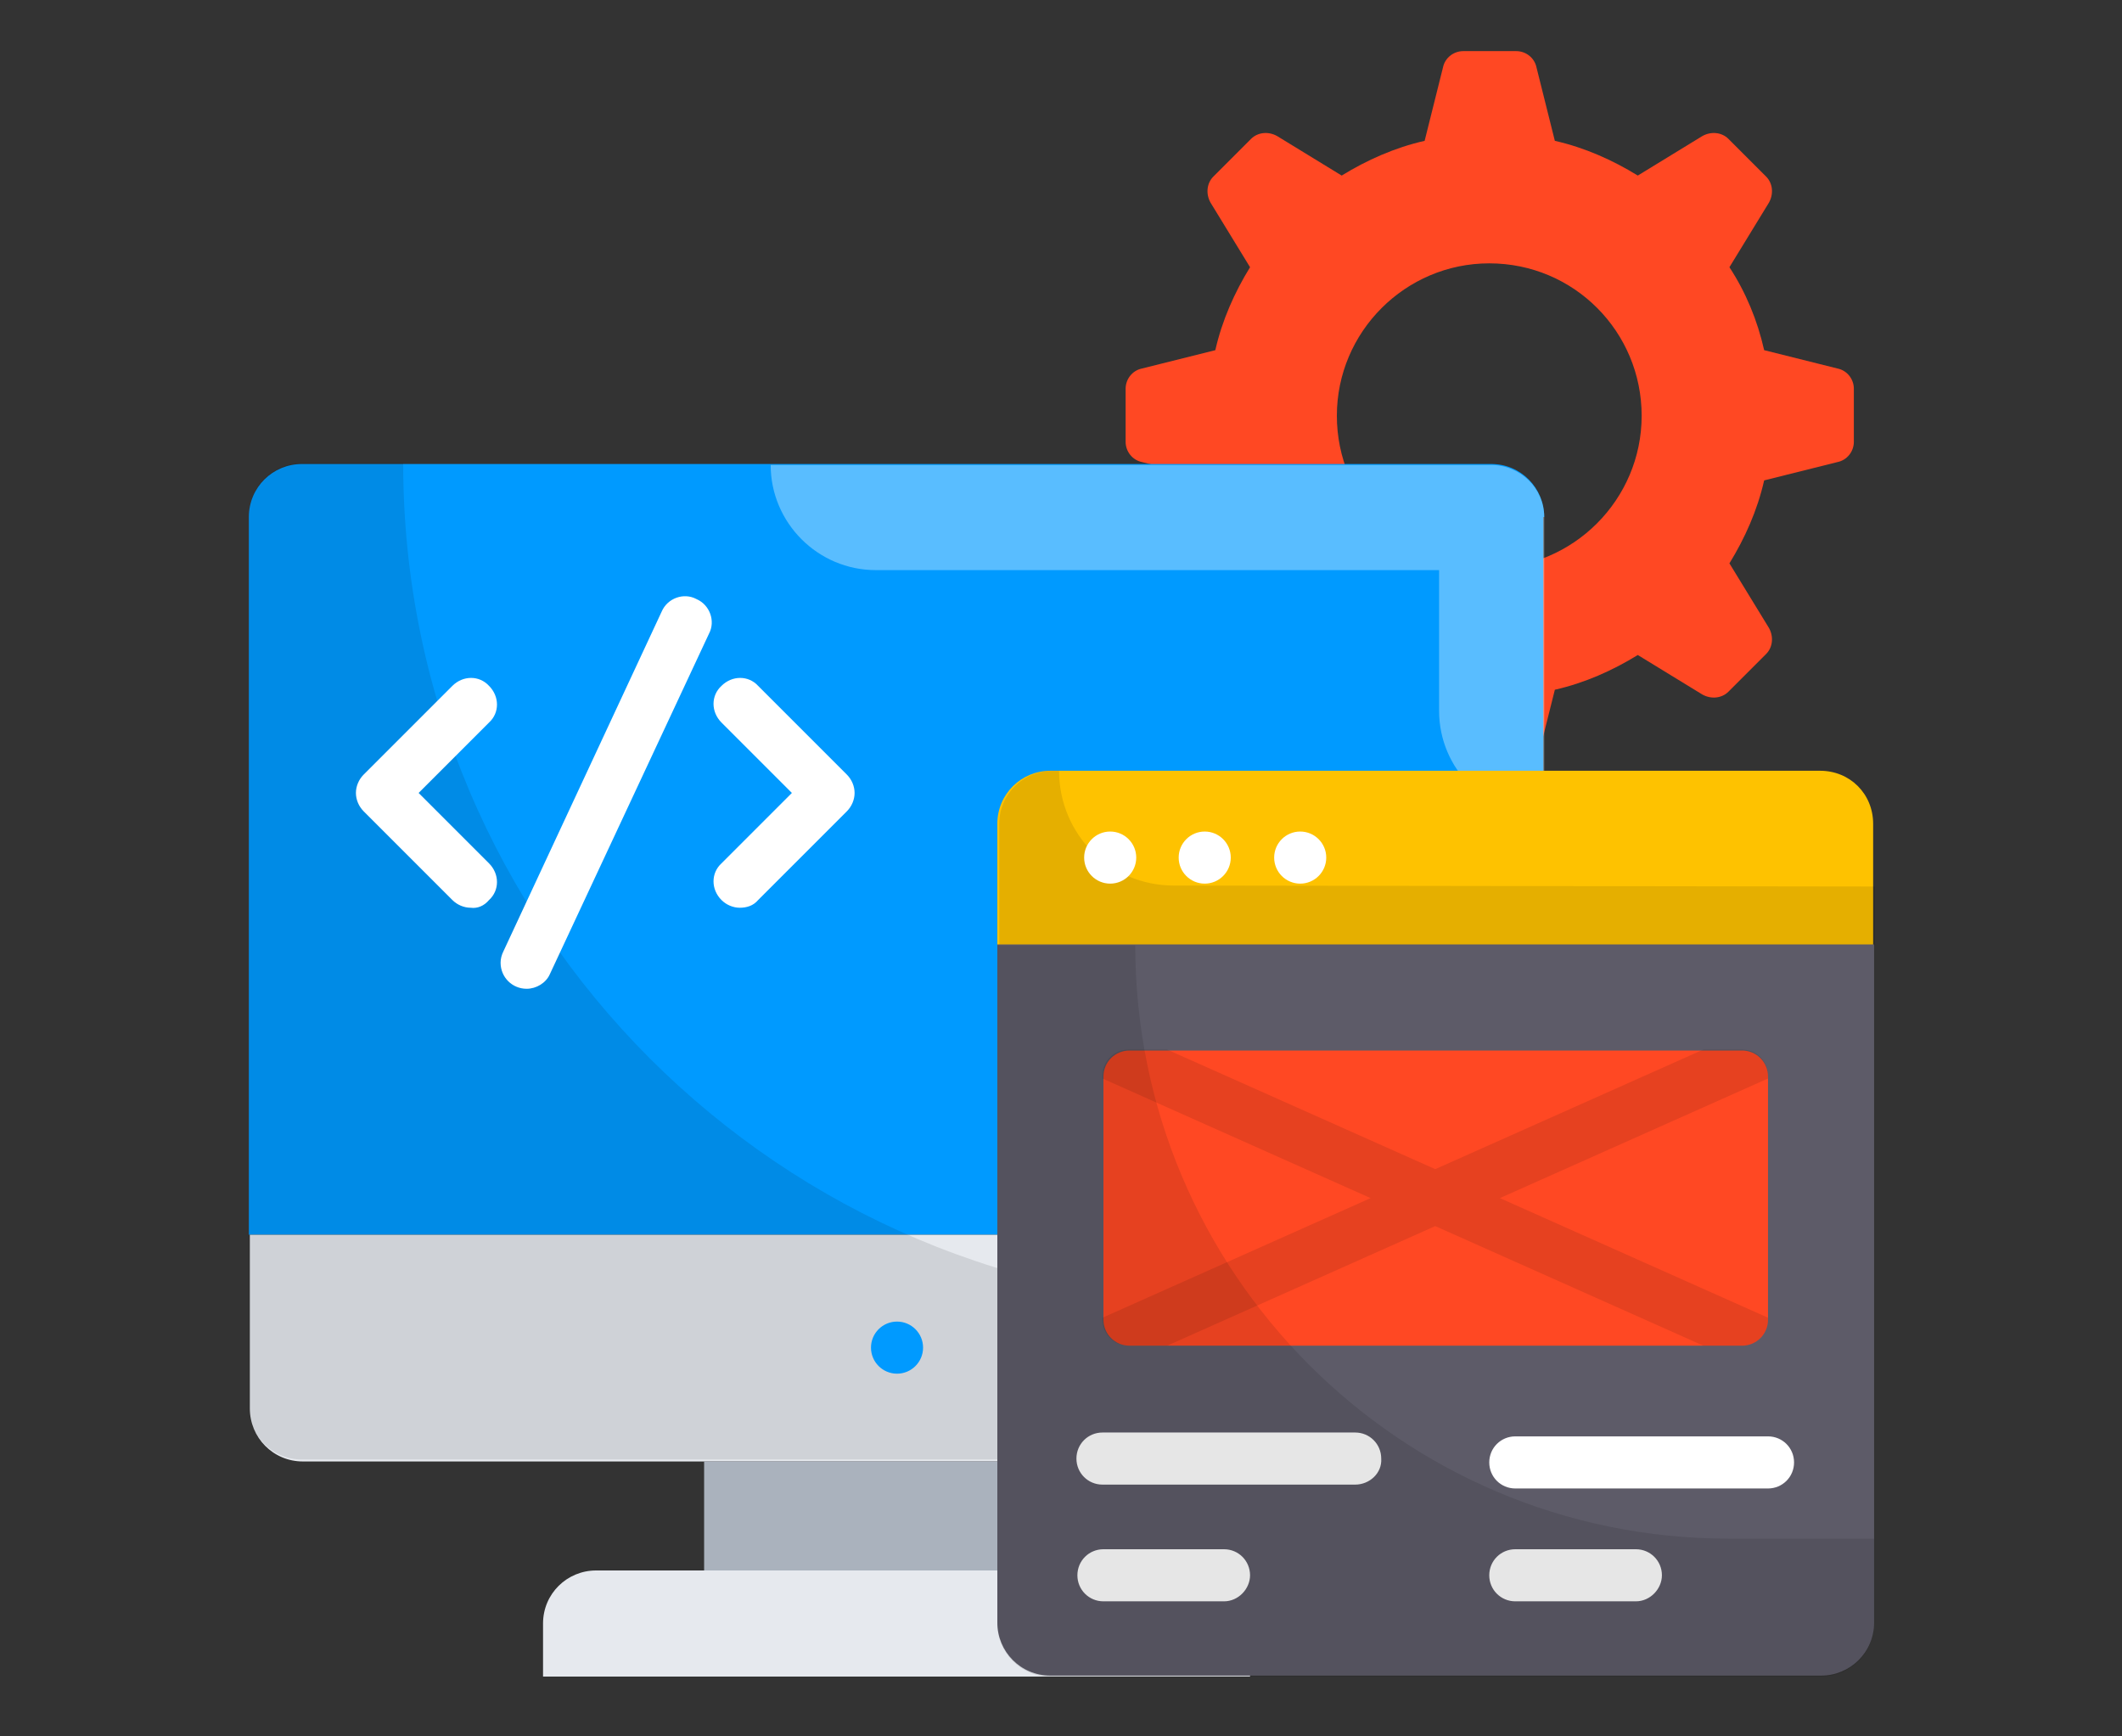 <?xml version="1.0" encoding="utf-8"?>
<!-- Generator: Adobe Illustrator 24.3.0, SVG Export Plug-In . SVG Version: 6.00 Build 0)  -->
<svg version="1.1" id="Layer_1" xmlns="http://www.w3.org/2000/svg" xmlns:xlink="http://www.w3.org/1999/xlink" x="0px" y="0px"
	 viewBox="0 0 220 180" style="enable-background:new 0 0 220 180;" xml:space="preserve">
<rect x="0" y="0" width="220" height="180" fill="#333333" stroke="none"/>
<style type="text/css">
	.st0{fill:#FF4823;}
	.st1{fill:#009AFF;}
	.st2{opacity:0.35;fill:#FFFFFF;enable-background:new    ;}
	.st3{fill:#E6E9EE;}
	.st4{opacity:0.1;enable-background:new    ;}
	.st5{fill:#AAB2BD;}
	.st6{fill:#FEC200;}
	.st7{fill:#FFFFFF;}
	.st8{fill:#5D5B68;}
</style>
<g>
	<path class="st0" d="M190.5,38.2l-7.6-1.9c-0.7-3.1-1.9-6-3.6-8.6l4.1-6.7c0.5-0.9,0.4-2-0.3-2.7l-3.9-3.9
		c-0.7-0.7-1.8-0.8-2.7-0.3l-6.7,4.1c-2.6-1.6-5.5-2.9-8.6-3.6l-1.9-7.6c-0.2-1-1.1-1.7-2.1-1.7h-5.5c-1,0-1.9,0.7-2.1,1.7l-1.9,7.6
		c-3.1,0.7-6,2-8.6,3.6l-6.7-4.1c-0.9-0.5-2-0.4-2.7,0.3l-3.9,3.9c-0.7,0.7-0.8,1.8-0.3,2.7l4.1,6.7c-1.6,2.6-2.9,5.5-3.6,8.6
		l-7.6,1.9c-1,0.2-1.7,1.1-1.7,2.1v5.5c0,1,0.7,1.9,1.7,2.1l7.6,1.9c0.7,3.1,2,6,3.6,8.6l-4.1,6.7c-0.5,0.9-0.4,2,0.3,2.7l3.9,3.9
		c0.7,0.7,1.8,0.8,2.7,0.3l6.7-4.1c2.6,1.6,5.5,2.9,8.6,3.6l1.9,7.6c0.2,1,1.1,1.7,2.1,1.7h5.5c1,0,1.9-0.7,2.1-1.7l1.9-7.6
		c3.1-0.7,6-2,8.6-3.6l6.7,4.1c0.9,0.5,2,0.4,2.7-0.3l3.9-3.9c0.7-0.7,0.8-1.8,0.3-2.7l-4.1-6.7c1.6-2.6,2.9-5.5,3.6-8.6l7.6-1.9
		c1-0.2,1.7-1.1,1.7-2.1v-5.5C192.2,39.3,191.5,38.4,190.5,38.2L190.5,38.2z M154.4,58.9c-8.8,0-15.8-7.1-15.8-15.8
		s7.1-15.8,15.8-15.8c0,0,0,0,0,0c8.8,0,15.8,7.1,15.8,15.8C170.2,51.8,163.1,58.9,154.4,58.9z"/>
	<path class="st1" d="M160.1,53.6c0-3-2.4-5.5-5.5-5.5H31.3c-3,0-5.5,2.4-5.5,5.5V128h134.2V53.6z"/>
	<path class="st2" d="M154.6,48.2H79.9c0,6,4.9,10.9,10.9,10.9h58.4v14.6c0,6,4.9,10.9,10.9,10.9V53.6
		C160.1,50.6,157.6,48.2,154.6,48.2z"/>
	<path class="st3" d="M25.9,128v18c0,3,2.4,5.5,5.5,5.5h123.3c3,0,5.5-2.4,5.5-5.5v-18H25.9z"/>
	<path class="st4" d="M129.1,135.3c-48.2,0-87.3-39.1-87.3-87.3H31.3c-3,0-5.5,2.4-5.5,5.5v92.3c0,3,2.4,5.5,5.5,5.5h123.3
		c3,0,5.5-2.4,5.5-5.5v-10.5H129.1z"/>
	<path class="st5" d="M73,151.5h40v11.3H73V151.5z"/>
	<path class="st3" d="M124.2,162.8H61.8c-3,0-5.5,2.4-5.5,5.5v5.5h73.3v-5.5C129.6,165.2,127.2,162.8,124.2,162.8L124.2,162.8z"/>
	<path class="st6" d="M188.7,79.9h-79.8c-3,0-5.5,2.4-5.5,5.5v12.6h90.8V85.4C194.2,82.3,191.8,79.9,188.7,79.9L188.7,79.9z"/>
	<path class="st4" d="M121.7,91.8c-6.6,0-11.9-5.3-11.9-11.9h-0.7c-3,0-5.5,2.4-5.5,5.5v12.6h90.8v-6.1L121.7,91.8L121.7,91.8z"/>
	<path class="st7" d="M48.8,94.1c-0.7,0-1.4-0.3-1.9-0.8l-9.2-9.2c-0.5-0.5-0.8-1.2-0.8-1.9s0.3-1.4,0.8-1.9l9.2-9.2
		c1.1-1.1,2.8-1.1,3.8,0c1.1,1.1,1.1,2.8,0,3.8l-7.3,7.3l7.3,7.3c1.1,1.1,1.1,2.8,0,3.8C50.2,93.9,49.5,94.2,48.8,94.1L48.8,94.1z
		 M76.7,94.1c-0.7,0-1.4-0.3-1.9-0.8c-1.1-1.1-1.1-2.8,0-3.8c0,0,0,0,0,0l7.3-7.3l-7.3-7.3c-1.1-1.1-1.1-2.8,0-3.8
		c1.1-1.1,2.8-1.1,3.8,0l0,0l9.2,9.2c0.5,0.5,0.8,1.2,0.8,1.9c0,0.7-0.3,1.4-0.8,1.9l-9.2,9.2C78.1,93.9,77.4,94.1,76.7,94.1
		L76.7,94.1z M54.6,102.5c-1.5,0-2.7-1.2-2.7-2.7c0-0.4,0.1-0.8,0.3-1.2l16.4-35.2c0.6-1.4,2.3-2,3.6-1.3c1.4,0.6,2,2.3,1.3,3.6
		L57,101C56.6,101.9,55.6,102.5,54.6,102.5z"/>
	<path class="st8" d="M103.4,97.9v70.3c0,3,2.4,5.5,5.5,5.5h79.9c3,0,5.5-2.4,5.5-5.5V97.9H103.4z"/>
	<path class="st0" d="M180.6,108.9h-63.5c-1.5,0-2.7,1.2-2.7,2.7v25.2c0,1.5,1.2,2.7,2.7,2.7h63.5c1.5,0,2.7-1.2,2.7-2.7v-25.2
		C183.3,110.1,182.1,108.9,180.6,108.9z"/>
	<path class="st4" d="M183.3,136.8v-0.2l-27.8-12.4l27.8-12.4v-0.3c0-1.5-1.2-2.7-2.7-2.7h-4l-27.8,12.4L121,108.8h-4
		c-1.5,0-2.7,1.2-2.7,2.7v0.3l27.8,12.4l-27.8,12.4v0.2c0,1.5,1.2,2.7,2.7,2.7h4l27.8-12.4l27.8,12.4h4
		C182.1,139.5,183.3,138.3,183.3,136.8z"/>
	<g>
		<circle class="st7" cx="115.1" cy="88.9" r="2.7"/>
		<circle class="st7" cx="124.9" cy="88.9" r="2.7"/>
		<circle class="st7" cx="134.8" cy="88.9" r="2.7"/>
	</g>
	<path class="st7" d="M140.5,153.9h-26.2c-1.5,0-2.7-1.2-2.7-2.7c0-1.5,1.2-2.7,2.7-2.7h26.2c1.5,0,2.7,1.2,2.7,2.7
		C143.3,152.7,142,153.9,140.5,153.9z M126.9,166h-12.5c-1.5,0-2.7-1.2-2.7-2.7c0-1.5,1.2-2.7,2.7-2.7h12.5c1.5,0,2.7,1.2,2.7,2.7
		C129.6,164.7,128.4,166,126.9,166z M183.3,154.3h-26.2c-1.5,0-2.7-1.2-2.7-2.7c0-1.5,1.2-2.7,2.7-2.7h26.2c1.5,0,2.7,1.2,2.7,2.7
		C186,153.1,184.8,154.3,183.3,154.3z M169.6,166h-12.5c-1.5,0-2.7-1.2-2.7-2.7c0-1.5,1.2-2.7,2.7-2.7h12.5c1.5,0,2.7,1.2,2.7,2.7
		C172.3,164.7,171.1,166,169.6,166z"/>
	<circle class="st1" cx="93" cy="139.7" r="2.7"/>
	<path class="st4" d="M179.2,159.5c-34,0-61.5-27.6-61.5-61.5h-14.3v70.3c0,3,2.4,5.5,5.5,5.5h79.9c3,0,5.5-2.4,5.5-5.5v-8.8
		L179.2,159.5L179.2,159.5z"/>
</g>
</svg>
